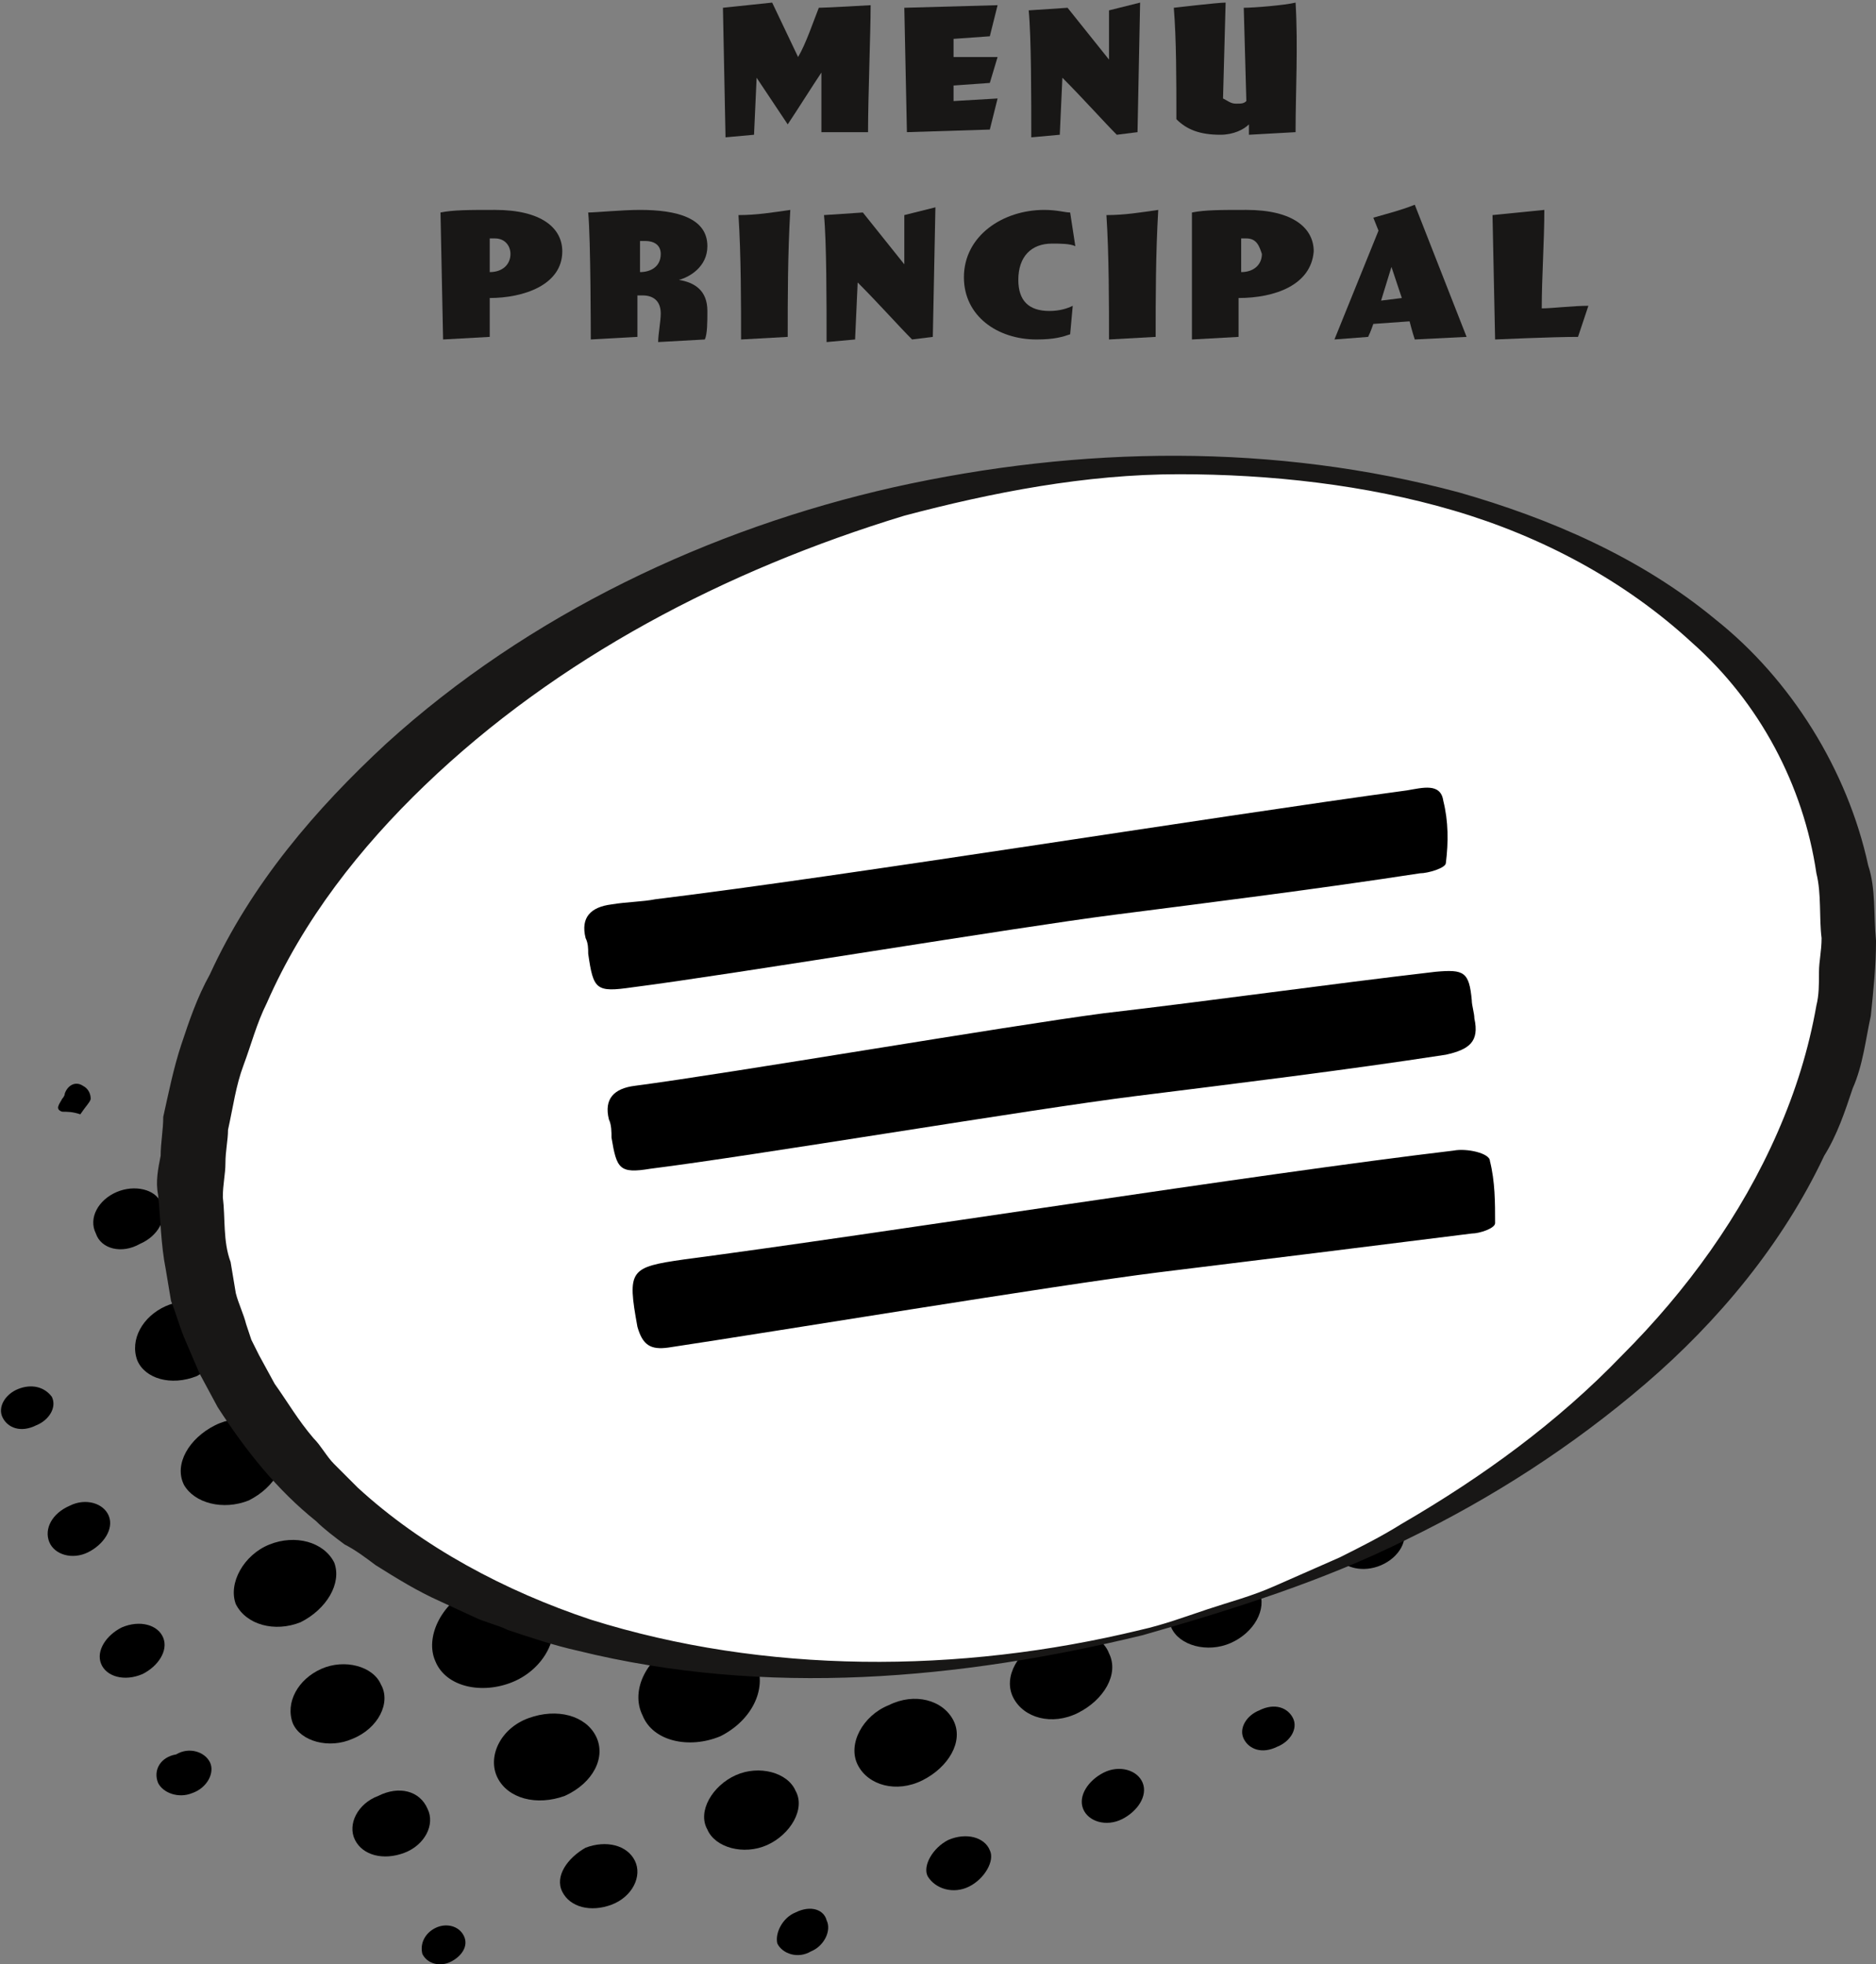 <?xml version="1.0" encoding="utf-8"?>
<!-- Generator: Adobe Illustrator 26.0.3, SVG Export Plug-In . SVG Version: 6.00 Build 0)  -->
<svg version="1.1" id="Layer_1" xmlns="http://www.w3.org/2000/svg" xmlns:xlink="http://www.w3.org/1999/xlink" x="0px" y="0px"
	 viewBox="0 0 72.4 75.8" style="enable-background:new 0 0 72.4 75.8;" xml:space="preserve">
<rect x="0" y="0" width="72.4" height="75.8" fill="#808080" stroke="none"/>
<style type="text/css">
	.st0{fill:#FFFFFF;}
	.st1{fill:#181716;}
</style>
<g>
	<path d="M29.2,64.2c-0.4-1-1.8-1.3-3-0.8c-1.2,0.5-1.9,1.8-1.4,2.8c0.4,1,1.8,1.3,3,0.8C29,66.4,29.6,65.2,29.2,64.2z"/>
	<path d="M16.8,64.1c0.4,1,1.8,1.3,3,0.8c1.2-0.5,1.9-1.8,1.4-2.8c-0.4-1-1.8-1.3-3-0.8C17,61.9,16.4,63.2,16.8,64.1z"/>
	<path d="M19.2,68.6c0.4,0.8,1.5,1.1,2.6,0.7c1.1-0.5,1.6-1.5,1.2-2.3c-0.4-0.8-1.5-1.1-2.6-0.7C19.3,66.7,18.8,67.8,19.2,68.6z"/>
	<path d="M33.1,68.1c0.4,0.8,1.5,1.1,2.5,0.6c1-0.5,1.6-1.5,1.2-2.3c-0.4-0.8-1.5-1.1-2.5-0.6C33.3,66.2,32.7,67.3,33.1,68.1z"/>
	<path d="M9.1,61.9c0.4,0.8,1.5,1.1,2.5,0.7c1-0.5,1.6-1.5,1.3-2.3c-0.4-0.8-1.5-1.1-2.5-0.7C9.4,60,8.8,61.1,9.1,61.9z"/>
	<path d="M40.3,63.2c-1,0.5-1.6,1.5-1.2,2.3c0.4,0.8,1.5,1.1,2.5,0.6c1-0.5,1.6-1.5,1.2-2.3C42.5,63,41.3,62.7,40.3,63.2z"/>
	<path d="M9.6,57.9c1-0.5,1.6-1.5,1.2-2.3c-0.4-0.8-1.5-1.1-2.5-0.6c-1,0.5-1.6,1.5-1.2,2.3C7.5,58,8.6,58.3,9.6,57.9z"/>
	<path d="M11.3,66.5c0.3,0.7,1.4,1,2.3,0.6c1-0.4,1.5-1.4,1.1-2.1c-0.3-0.7-1.4-1-2.3-0.6C11.5,64.8,11,65.7,11.3,66.5z"/>
	<path d="M27.3,70.6c0.3,0.7,1.4,1,2.3,0.6c0.9-0.4,1.5-1.4,1.1-2.1c-0.3-0.7-1.4-1-2.3-0.6C27.5,68.9,26.9,69.9,27.3,70.6z"/>
	<path d="M45.2,62.8c0.3,0.7,1.4,1,2.3,0.6c0.9-0.4,1.4-1.3,1.1-2c-0.3-0.7-1.4-1-2.3-0.6C45.4,61.1,44.9,62.1,45.2,62.8z"/>
	<path d="M6.4,50.4c-0.9,0.4-1.4,1.3-1.1,2.1c0.3,0.7,1.3,1,2.3,0.6C8.5,52.6,9,51.7,8.6,51C8.3,50.3,7.3,50,6.4,50.4z"/>
	<path d="M14.6,69.3c-0.8,0.3-1.2,1.1-0.9,1.7c0.3,0.6,1.1,0.8,1.9,0.5c0.8-0.3,1.2-1.1,0.9-1.7C16.2,69.1,15.4,68.9,14.6,69.3z"/>
	<path d="M21.7,73c0.3,0.6,1.1,0.8,1.9,0.5c0.8-0.3,1.2-1.1,0.9-1.7c-0.3-0.6-1.1-0.8-1.9-0.5C21.9,71.7,21.4,72.4,21.7,73z"/>
	<path d="M4.5,46c-0.7,0.3-1.1,1-0.8,1.6c0.2,0.6,1,0.8,1.7,0.4c0.7-0.3,1.1-1,0.8-1.6C6,45.9,5.2,45.7,4.5,46z"/>
	<path d="M53.3,60.4c0.7-0.3,1.1-1,0.8-1.5c-0.2-0.6-1-0.8-1.7-0.4c-0.7,0.3-1.1,1-0.8,1.6C51.9,60.5,52.6,60.7,53.3,60.4z"/>
	<path d="M5.5,64.6c0.6-0.3,1-0.9,0.8-1.4c-0.2-0.5-0.9-0.7-1.6-0.4c-0.6,0.3-1,0.9-0.8,1.4C4.1,64.7,4.8,64.9,5.5,64.6z"/>
	<path d="M37.4,72.8c0.6-0.3,1-1,0.8-1.4c-0.2-0.5-0.9-0.7-1.6-0.4c-0.6,0.3-1,1-0.8,1.4C36.1,72.9,36.8,73.1,37.4,72.8z"/>
	<path d="M41.8,69.8c0.2,0.5,0.9,0.7,1.5,0.4c0.6-0.3,1-0.9,0.8-1.4c-0.2-0.5-0.9-0.7-1.5-0.4C42,68.7,41.6,69.3,41.8,69.8z"/>
	<path d="M2.7,58.1c-0.7,0.3-1,0.9-0.8,1.4c0.2,0.5,0.9,0.7,1.5,0.4c0.6-0.3,1-0.9,0.8-1.4C4,58,3.3,57.8,2.7,58.1z"/>
	<path d="M6.1,68.8c0.2,0.4,0.8,0.6,1.3,0.4c0.6-0.2,0.9-0.8,0.7-1.2c-0.2-0.4-0.8-0.6-1.3-0.3C6.2,67.8,5.9,68.3,6.1,68.8z"/>
	<path d="M30.7,73.8c-0.5,0.2-0.8,0.8-0.7,1.2c0.2,0.4,0.8,0.6,1.3,0.3c0.5-0.2,0.8-0.8,0.6-1.2C31.8,73.7,31.3,73.5,30.7,73.8z"/>
	<path d="M0.7,53.6c-0.5,0.2-0.8,0.7-0.6,1.1c0.2,0.4,0.7,0.6,1.3,0.3c0.5-0.2,0.8-0.7,0.6-1.1C1.7,53.5,1.2,53.4,0.7,53.6z"/>
	<path d="M49.3,67.4c0.5-0.2,0.8-0.7,0.6-1.1c-0.2-0.4-0.7-0.6-1.3-0.3c-0.5,0.2-0.8,0.7-0.6,1.1C48.2,67.5,48.7,67.7,49.3,67.4z"/>
	<path d="M16.3,75.4c0.2,0.4,0.7,0.5,1.1,0.3c0.4-0.2,0.7-0.6,0.5-1c-0.2-0.4-0.7-0.5-1.1-0.3C16.4,74.6,16.2,75,16.3,75.4z"/>
	<path d="M3.1,43c0.2-0.3,0.4-0.5,0.4-0.6c0-0.2-0.1-0.4-0.3-0.5c-0.3-0.2-0.6,0-0.7,0.3c0,0.1-0.1,0.2-0.1,0.2
		c-0.1,0.2-0.3,0.4,0,0.5C2.6,42.9,2.8,42.9,3.1,43z"/>
</g>
<g>
	<g>
		<path class="st0" d="M44.1,63l1.4-0.4c17.4-4.9,28.7-18.5,25.3-30.3S50.6,14.9,33.3,19.8S4.6,38.3,7.9,50.2
			C10.9,60.4,23.9,66,38.6,64L44.1,63z"/>
		<g>
			<path class="st1" d="M44,62.9c0.9-0.2,1.7-0.5,2.6-0.8c0.9-0.3,1.7-0.5,2.6-0.9l2.5-1.1c0.8-0.4,1.6-0.8,2.4-1.3
				c3.1-1.8,6-3.9,8.5-6.5c2.5-2.5,4.6-5.4,6-8.6c0.7-1.6,1.2-3.2,1.5-4.9c0.1-0.4,0.1-0.8,0.1-1.3c0-0.4,0.1-0.8,0.1-1.3
				c-0.1-0.8,0-1.7-0.2-2.5c-0.5-3.4-2.2-6.6-4.8-8.9c-2.6-2.4-5.8-4.1-9.2-5.1c-3.4-1-7.1-1.4-10.6-1.4c-3.6,0-7.2,0.7-10.6,1.6
				C28,22,21.5,25.4,16.4,30.3c-2.5,2.4-4.7,5.2-6.1,8.4c-0.4,0.8-0.6,1.6-0.9,2.4c-0.3,0.8-0.4,1.6-0.6,2.5c0,0.4-0.1,0.8-0.1,1.3
				c0,0.4-0.1,0.8-0.1,1.3c0.1,0.8,0,1.7,0.3,2.5l0.2,1.2c0.1,0.4,0.3,0.8,0.4,1.2l0.2,0.6l0.3,0.6l0.6,1.1c0.5,0.7,0.9,1.4,1.5,2.1
				c0.3,0.3,0.5,0.7,0.8,1l0.9,0.9c2.5,2.3,5.7,4,9,5.1C29.5,64.6,37,64.6,44,62.9z M44.1,63.1c-7,1.7-14.5,2.4-21.8,0.6
				c-0.9-0.2-1.8-0.5-2.7-0.8c-0.4-0.2-0.9-0.3-1.3-0.5l-1.3-0.6c-0.9-0.4-1.7-0.9-2.5-1.4c-0.4-0.3-0.8-0.6-1.2-0.8
				c-0.4-0.3-0.8-0.6-1.1-0.9c-1.5-1.2-2.7-2.7-3.8-4.4l-0.7-1.3l-0.3-0.7l-0.3-0.7c-0.2-0.5-0.3-0.9-0.5-1.4L6.4,49
				C6.2,48,6.2,47,6.1,46.1c-0.1-0.5,0-1,0.1-1.5c0-0.5,0.1-1,0.1-1.5c0.2-0.9,0.4-1.9,0.7-2.8c0.3-0.9,0.6-1.8,1.1-2.7
				c1.6-3.5,4.1-6.4,6.8-8.9c5.5-5,12.5-8.3,19.6-9.9c7.2-1.6,14.7-1.7,21.8,0.2c3.5,1,7,2.5,9.9,4.9c2.9,2.3,5.1,5.8,5.9,9.5
				c0.3,0.9,0.2,1.9,0.3,2.9c0,1-0.1,1.9-0.2,2.9c-0.2,0.9-0.3,1.9-0.7,2.8c-0.3,0.9-0.6,1.8-1.1,2.6c-1.6,3.4-4.1,6.4-6.9,8.8
				c-2.8,2.4-5.9,4.4-9.2,6C51.1,61,47.6,62.1,44.1,63.1z"/>
		</g>
	</g>
	<g>
		<g>
			<path class="st0" d="M28.1,43.7c3.2,0,3.2-5,0-5C24.9,38.7,24.9,43.7,28.1,43.7L28.1,43.7z"/>
		</g>
	</g>
	<g>
		<path d="M43,35.3c-3.9,0.5-14.7,2.3-18.6,2.8c-1.4,0.2-1.5,0.1-1.7-1.3c0-0.2,0-0.4-0.1-0.6c-0.2-0.8,0.2-1.2,1-1.3
			c0.6-0.1,1.2-0.1,1.7-0.2c7.4-0.9,21.6-3.2,29-4.2c0.6-0.1,1.3-0.3,1.4,0.4c0.2,0.8,0.2,1.6,0.1,2.4c0,0.2-0.7,0.4-1,0.4
			C50.9,34.3,46.9,34.8,43,35.3z"/>
		<path d="M44.7,49.1c-4,0.5-14.9,2.3-18.9,2.9c-0.7,0.1-1-0.1-1.2-0.8c-0.4-2.2-0.3-2.3,1.8-2.6c7.6-1,22.1-3.3,29.7-4.2
			c0.5-0.1,1.4,0.1,1.4,0.4c0.2,0.8,0.2,1.6,0.2,2.4c0,0.2-0.6,0.4-0.9,0.4C52.8,48.1,48.8,48.6,44.7,49.1z"/>
		<path d="M43.8,42.3c-4,0.5-14.7,2.3-18.7,2.8c-1.2,0.2-1.3,0-1.5-1.2c0-0.2,0-0.5-0.1-0.7c-0.2-0.8,0.2-1.2,1-1.3
			c3.8-0.5,14.3-2.3,18.1-2.8c4.3-0.5,8.5-1.1,12.8-1.6c1.1-0.1,1.3,0,1.4,1.1c0,0.2,0.1,0.5,0.1,0.7c0.2,0.9-0.2,1.2-1.1,1.4
			C51.9,41.3,47.8,41.8,43.8,42.3z"/>
	</g>
</g>
<g>
	<path class="st1" d="M33.5,5.1l-1.8,0l0-2.3c-0.4,0.6-0.9,1.4-1.3,2h0L29.2,3l-0.1,2.2L28,5.3l-0.1-5c0,0,0,0,1.9-0.2l1,2.1
		c0.3-0.5,0.6-1.4,0.8-1.9c0.3,0,2-0.1,2-0.1C33.6,1.2,33.5,3.8,33.5,5.1z"/>
	<path class="st1" d="M38.5,2.2l-0.3,1l-1.4,0.1l0,0.6l1.7-0.1L38.2,5L35,5.1l-0.1-4.8l3.6-0.1l-0.3,1.2l-1.4,0.1l0,0.7L38.5,2.2z"
		/>
	<path class="st1" d="M44,0.1l-0.1,5l-0.8,0.1C42.6,4.7,41.8,3.8,41,3l-0.1,2.2l-1.1,0.1c0-1.5,0-3.9-0.1-4.9l1.5-0.1l1.6,2
		c0-0.9,0-1.7,0-1.9L44,0.1z"/>
	<path class="st1" d="M50,5.1l-1.8,0.1l0-0.4C48,5,47.6,5.2,47.1,5.2c-0.8,0-1.3-0.2-1.7-0.6c0-1.5,0-3.1-0.1-4.3c0,0,1.7-0.2,2-0.2
		l-0.1,3.7C47.4,3.9,47.5,4,47.7,4c0.2,0,0.3,0,0.4-0.1l-0.1-3.6c0.4,0,1.6-0.1,2-0.2C50.1,1.8,50,3.5,50,5.1z"/>
</g>
<g>
	<path class="st1" d="M18.9,11.5c0,0,0,1,0,1.5l-1.8,0.1L17,8.2c0.5-0.1,1.1-0.1,2.1-0.1c1.8,0,2.6,0.7,2.6,1.6
		C21.7,11,20.2,11.5,18.9,11.5z M19.1,9.2c-0.1,0-0.1,0-0.2,0l0,1.3c0.5,0,0.8-0.3,0.8-0.7C19.7,9.5,19.5,9.2,19.1,9.2z"/>
	<path class="st1" d="M26.2,10.8c0.6,0.1,1.1,0.4,1.1,1.2c0,0.4,0,0.9-0.1,1.1l-1.8,0.1c0-0.3,0.1-0.8,0.1-1.1
		c0-0.5-0.3-0.7-0.7-0.7c-0.1,0-0.2,0-0.2,0l0,1.6l-1.8,0.1c0,0,0-3.9-0.1-4.9c0.3,0,1.3-0.1,2-0.1c1.4,0,2.6,0.3,2.6,1.4
		C27.3,10.3,26.6,10.7,26.2,10.8z M24.9,9.3c0,0-0.1,0-0.2,0l0,1.2c0.4,0,0.8-0.2,0.8-0.7C25.5,9.5,25.3,9.3,24.9,9.3z"/>
	<path class="st1" d="M30.4,13l-1.8,0.1c0-1.3,0-3.3-0.1-4.8c0.7,0,1.3-0.1,2-0.2C30.4,9.8,30.4,11.5,30.4,13z"/>
	<path class="st1" d="M36.1,8l-0.1,5l-0.8,0.1c-0.5-0.5-1.3-1.4-2.1-2.2L33,13.1l-1.1,0.1c0-1.5,0-3.9-0.1-4.9l1.5-0.1l1.6,2
		c0-0.9,0-1.7,0-1.9L36.1,8z"/>
	<path class="st1" d="M41.5,9.5c-0.2-0.1-0.6-0.1-0.9-0.1c-0.8,0-1.3,0.5-1.3,1.4c0,0.8,0.4,1.2,1.2,1.2c0.4,0,0.7-0.1,0.9-0.2
		l-0.1,1.1c-0.3,0.1-0.6,0.2-1.3,0.2c-1.5,0-2.8-0.9-2.8-2.4c0-1.6,1.5-2.6,3.1-2.6c0.5,0,0.8,0.1,1,0.1L41.5,9.5z"/>
	<path class="st1" d="M44.6,13l-1.8,0.1c0-1.3,0-3.3-0.1-4.8c0.7,0,1.3-0.1,2-0.2C44.6,9.8,44.6,11.5,44.6,13z"/>
	<path class="st1" d="M47.8,11.5c0,0,0,1,0,1.5L46,13.1L46,8.2c0.5-0.1,1.1-0.1,2.1-0.1c1.8,0,2.6,0.7,2.6,1.6
		C50.6,11,49.2,11.5,47.8,11.5z M48.1,9.2c-0.1,0-0.1,0-0.2,0l0,1.3c0.5,0,0.8-0.3,0.8-0.7C48.6,9.5,48.5,9.2,48.1,9.2z"/>
	<path class="st1" d="M56.6,13l-2,0.1c-0.1-0.3-0.2-0.7-0.2-0.7L53,12.5c0,0-0.1,0.3-0.2,0.5l-1.3,0.1l1.7-4.2L53,8.4
		c0.7-0.2,1.1-0.3,1.6-0.5L56.6,13z M54.1,11.5l-0.4-1.2l-0.4,1.3L54.1,11.5z"/>
	<path class="st1" d="M60.9,13c-1,0-3.2,0.1-3.2,0.1l-0.1-4.8l2-0.2c0,1.2-0.1,2.6-0.1,3.8c0.4,0,1.2-0.1,1.8-0.1L60.9,13z"/>
</g>
</svg>
